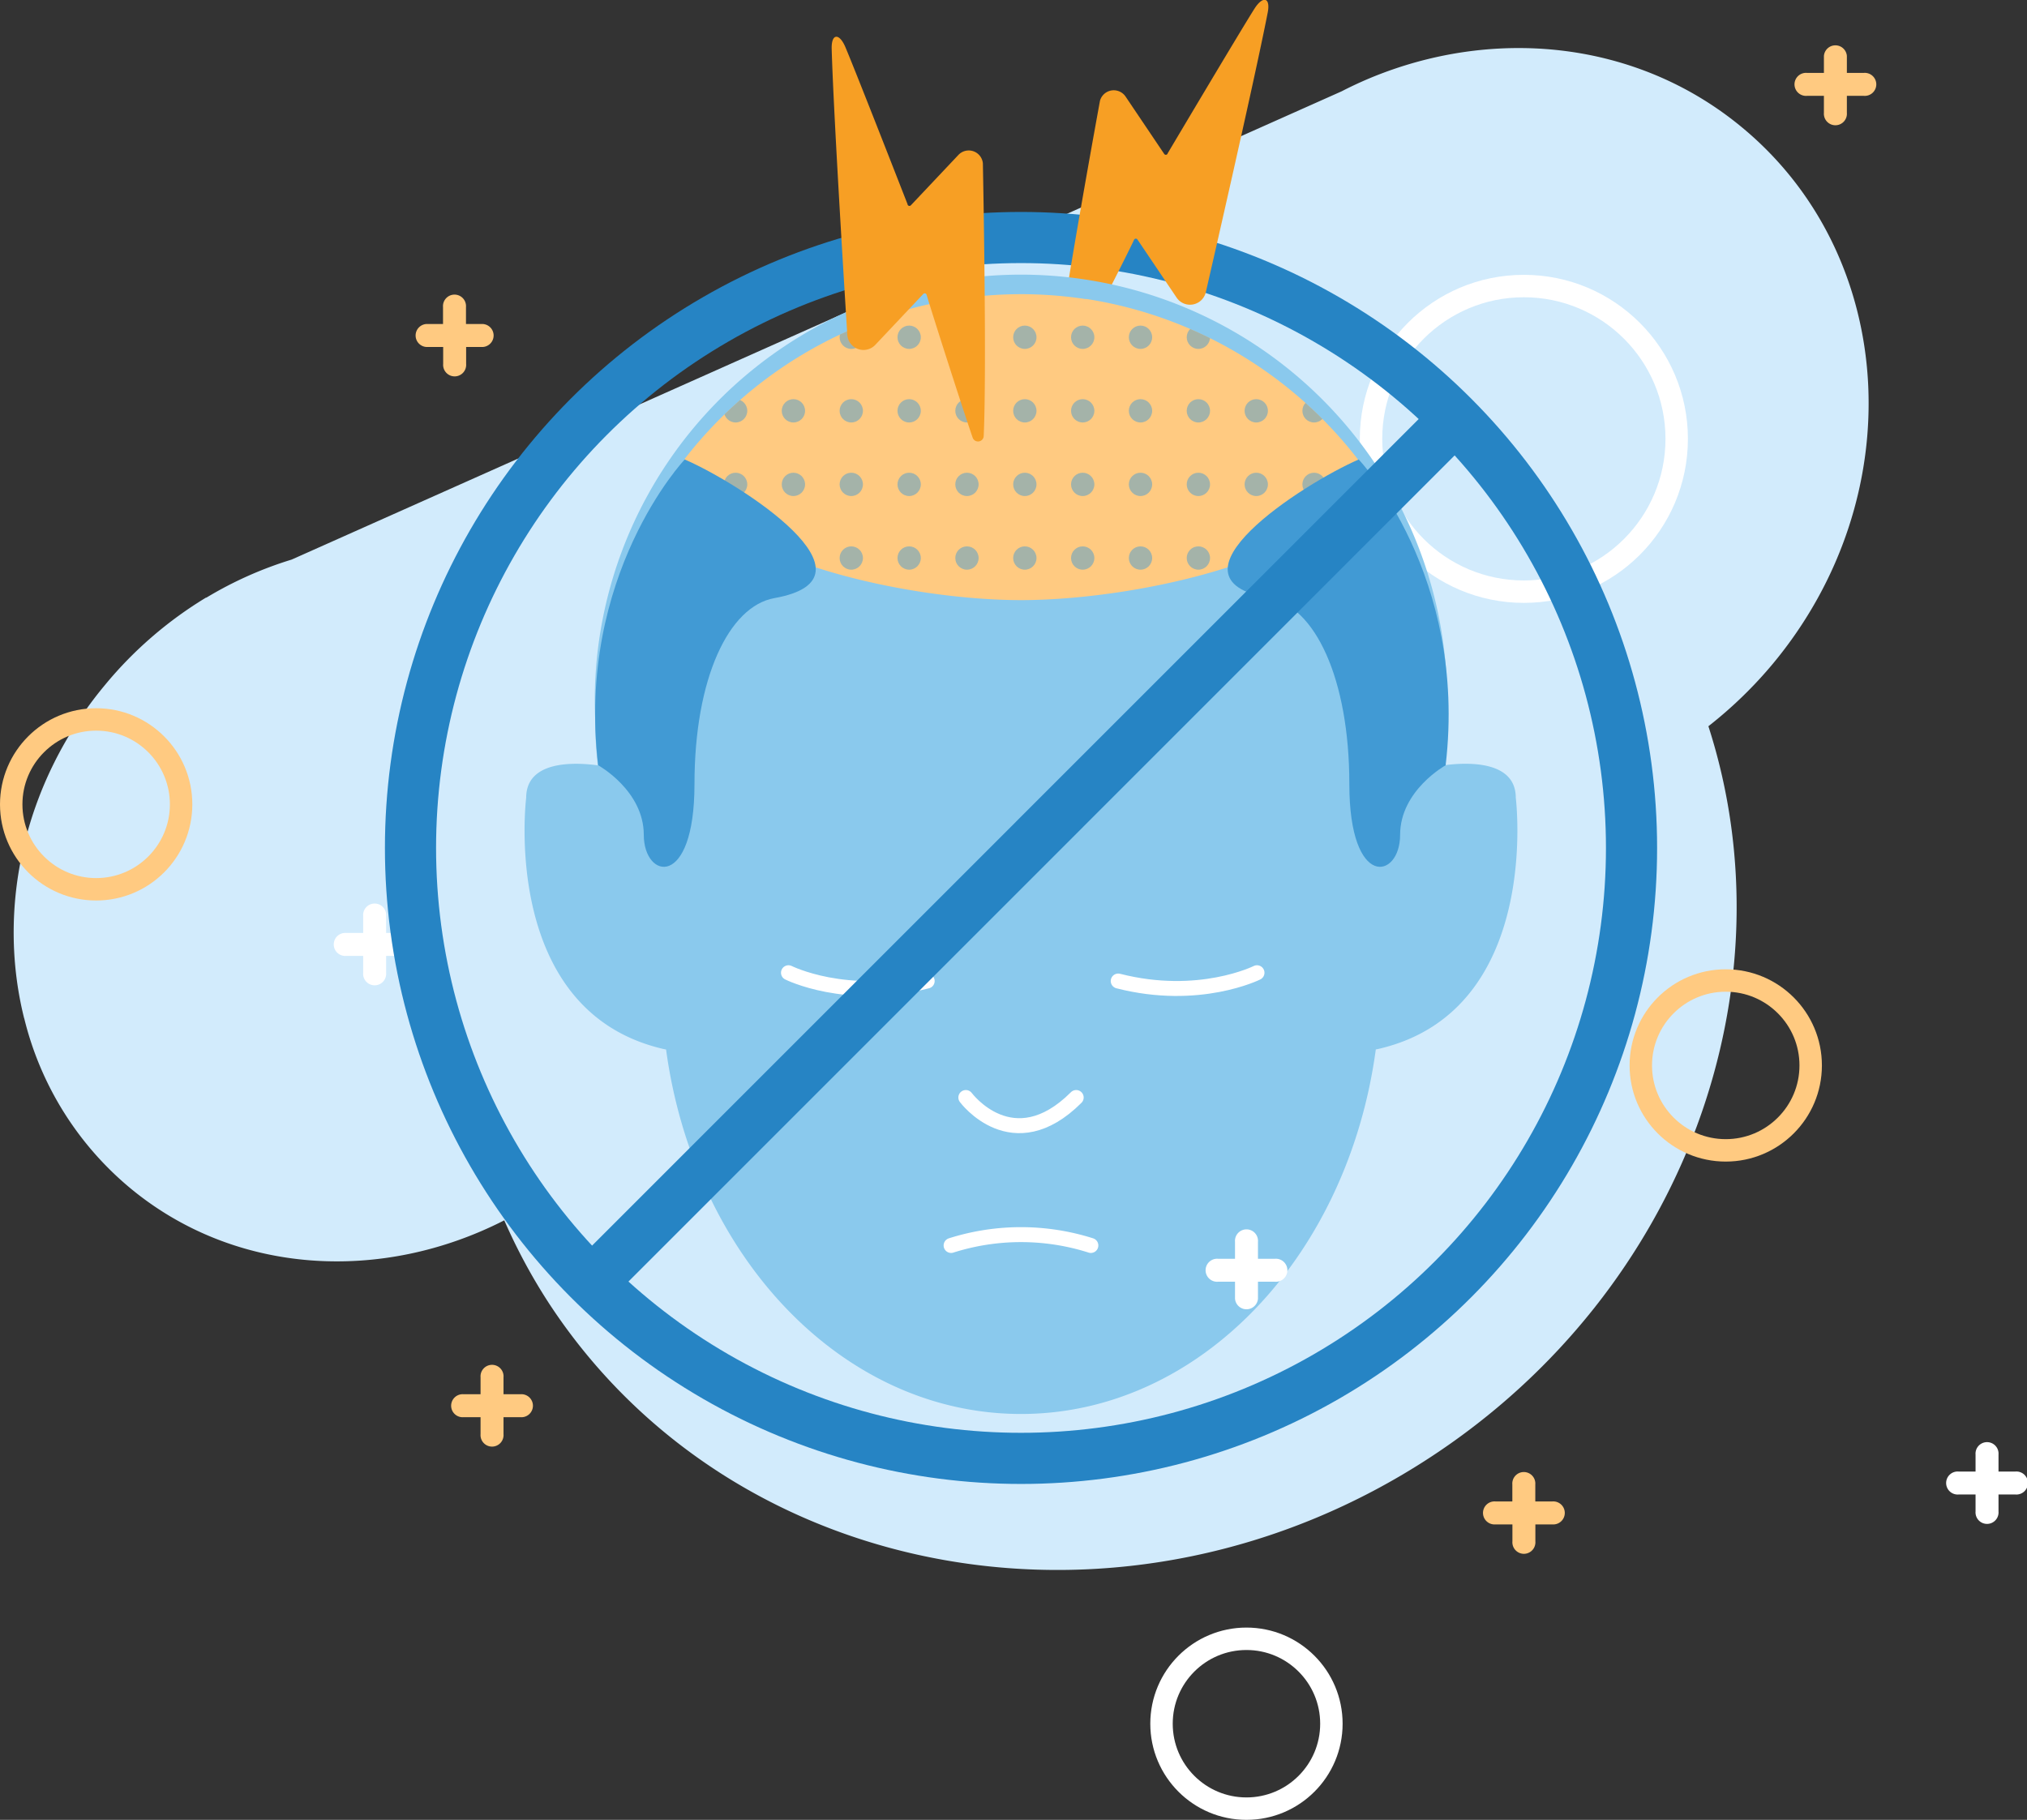 <svg xmlns="http://www.w3.org/2000/svg" xmlns:xlink="http://www.w3.org/1999/xlink" viewBox="0 0 271.09 243.42"><rect x="0" y="0" width="271.09" height="243.42" fill="#333333" stroke="none"/><defs><style>.cls-1,.cls-10,.cls-3,.cls-5,.cls-7{fill:none;}.cls-2{fill:#d2ebfc;}.cls-10,.cls-3{stroke:#fff;}.cls-10,.cls-3,.cls-5,.cls-7{stroke-miterlimit:10;}.cls-3,.cls-5{stroke-width:3px;}.cls-4{fill:#fff;}.cls-5{stroke:#ffca81;}.cls-6{fill:#ffca81;}.cls-7{stroke:#2684c4;stroke-width:6.84px;}.cls-8{fill:#f79f24;}.cls-9{fill:#8ac9ed;}.cls-10{stroke-linecap:round;stroke-width:2px;}.cls-11{clip-path:url(#clip-path);}.cls-12,.cls-13{fill:#419ad4;}.cls-12{opacity:0.48;}</style><clipPath id="clip-path"><path class="cls-1" d="M136.55,80.27c16.46,0,44.75-6.42,45.36-18.43A56.91,56.91,0,0,0,145.36,40l-.2,0a56.94,56.94,0,0,0-8.61-.65,57.87,57.87,0,0,0-8.48.63l-.64.1a56.93,56.93,0,0,0-35.86,21.3s0,.07,0,.1C91.56,73.71,119.91,80.27,136.55,80.27Z"></path></clipPath></defs><g id="Capa_2" data-name="Capa 2"><g id="Capa_1-2" data-name="Capa 1"><path class="cls-2" d="M3.24,136.21a42.66,42.66,0,0,0,14.14,22.68c14.05,11.68,33.66,12.72,50.06,4.34a76.71,76.71,0,0,0,6,11.13c24.78,37.78,77.57,47,117.93,20.51,34.05-22.33,48.36-62.9,37.11-97.73a56.88,56.88,0,0,0,8.64-8.38c18.53-22.31,16.71-54.39-4.06-71.65C219.47,5.78,201.05,3.65,184.77,9.83h0a51.6,51.6,0,0,0-5.33,2.38L39,74.85a51,51,0,0,0-11.4,5.09l-.06,0h0A53.33,53.33,0,0,0,14.05,91.61c-11,13.21-14.48,30-10.82,44.6h0Z"></path><circle class="cls-3" cx="203.8" cy="58.7" r="20.44"></circle><path class="cls-4" d="M137.31,69.68H135V67.41a1.54,1.54,0,0,0-3.07,0v2.27H129.7a1.54,1.54,0,1,0,0,3.07H132V75A1.54,1.54,0,0,0,135,75V72.75h2.27a1.54,1.54,0,0,0,0-3.07Z"></path><circle class="cls-5" cx="12.86" cy="107.59" r="11.36"></circle><path class="cls-4" d="M53.91,124.79H51.64v-2.27a1.54,1.54,0,1,0-3.07,0v2.27H46.3a1.54,1.54,0,1,0,0,3.07h2.27v2.27a1.54,1.54,0,1,0,3.07,0v-2.27h2.27a1.54,1.54,0,1,0,0-3.07Z"></path><path class="cls-4" d="M269.55,196.83h-2.27v-2.27a1.54,1.54,0,1,0-3.07,0v2.27h-2.27a1.54,1.54,0,1,0,0,3.07h2.27v2.27a1.54,1.54,0,1,0,3.07,0V199.9h2.27a1.54,1.54,0,1,0,0-3.07Z"></path><circle class="cls-3" cx="166.7" cy="230.56" r="11.36"></circle><path class="cls-6" d="M207.6,200.83h-2.27v-2.27a1.54,1.54,0,1,0-3.07,0v2.27H200a1.54,1.54,0,1,0,0,3.07h2.27v2.27a1.54,1.54,0,1,0,3.07,0V203.9h2.27a1.54,1.54,0,1,0,0-3.07Z"></path><path class="cls-6" d="M69.61,186.49H67.34v-2.27a1.54,1.54,0,1,0-3.07,0v2.27H62a1.54,1.54,0,1,0,0,3.07h2.27v2.27a1.54,1.54,0,1,0,3.07,0v-2.27h2.27a1.54,1.54,0,1,0,0-3.07Z"></path><circle class="cls-5" cx="230.8" cy="142.51" r="11.36"></circle><path class="cls-6" d="M64.6,43.34H62.32V41.07a1.54,1.54,0,1,0-3.07,0v2.27H57a1.54,1.54,0,0,0,0,3.07h2.27v2.27a1.54,1.54,0,1,0,3.07,0V46.41H64.6a1.54,1.54,0,0,0,0-3.07Z"></path><path class="cls-6" d="M249.25,9.75H247V7.48a1.54,1.54,0,0,0-3.07,0V9.75h-2.27a1.54,1.54,0,1,0,0,3.07h2.27v2.27a1.54,1.54,0,1,0,3.07,0V12.82h2.27a1.54,1.54,0,1,0,0-3.07Z"></path><circle class="cls-7" cx="136.55" cy="113.42" r="81.65"></circle><path class="cls-8" d="M142.53,49.94a.76.76,0,0,1-1.42-.46c1.1-9.3,6-36,6-36a1.91,1.91,0,0,1,3.42-.57l5.17,7.68a.26.26,0,0,0,.47-.09s9.63-16.23,11.61-19.35c1.1-1.73,2.17-1.54,1.76.55-1.82,9.35-8.28,37.41-8.28,37.41a2.17,2.17,0,0,1-3.9.7l-5.23-7.76a.26.26,0,0,0-.45,0C150.79,34,145.05,45.28,142.53,49.94Z"></path><path class="cls-9" d="M202.72,106.71c0-5-6.48-4.77-9.58-4.35A58.13,58.13,0,0,0,193.5,96,57,57,0,1,0,79.59,96a58.13,58.13,0,0,0,.36,6.37c-3.09-.42-9.58-.69-9.58,4.35,0,0-3.56,28.49,18.32,33.58l.39.08c3.75,27.65,23.57,48.75,47.47,48.75S180.27,168,184,140.37l.4-.08C206.28,135.2,202.72,106.71,202.72,106.71Z"></path><path class="cls-10" d="M105.45,130.11S113.2,134,124,131.22"></path><path class="cls-10" d="M168.11,130.11s-7.75,3.88-18.56,1.11"></path><path class="cls-10" d="M129.17,146.8s6.27,8.48,14.76,0"></path><path class="cls-6" d="M136.55,80.27c16.46,0,44.75-6.42,45.36-18.43A56.91,56.91,0,0,0,145.36,40l-.2,0a56.94,56.94,0,0,0-8.61-.65,57.87,57.87,0,0,0-8.48.63l-.64.1a56.93,56.93,0,0,0-35.86,21.3s0,.07,0,.1C91.56,73.71,119.91,80.27,136.55,80.27Z"></path><g class="cls-11"><circle class="cls-12" cx="98.38" cy="45.11" r="1.56"></circle><circle class="cls-12" cx="106.11" cy="45.11" r="1.56"></circle><circle class="cls-12" cx="113.85" cy="45.11" r="1.56"></circle><circle class="cls-12" cx="121.59" cy="45.11" r="1.56"></circle><circle class="cls-12" cx="129.32" cy="45.11" r="1.56"></circle><circle class="cls-12" cx="137.06" cy="45.11" r="1.56"></circle><circle class="cls-12" cx="144.8" cy="45.11" r="1.56"></circle><circle class="cls-12" cx="152.53" cy="45.11" r="1.56"></circle><circle class="cls-12" cx="160.27" cy="45.11" r="1.56"></circle><circle class="cls-12" cx="168.01" cy="45.11" r="1.56"></circle><circle class="cls-12" cx="175.74" cy="45.11" r="1.56"></circle><circle class="cls-12" cx="175.74" cy="54.95" r="1.56"></circle><circle class="cls-12" cx="168.01" cy="54.95" r="1.56"></circle><circle class="cls-12" cx="160.27" cy="54.95" r="1.56"></circle><circle class="cls-12" cx="152.53" cy="54.95" r="1.56"></circle><circle class="cls-12" cx="144.8" cy="54.95" r="1.56"></circle><circle class="cls-12" cx="137.06" cy="54.95" r="1.56"></circle><circle class="cls-12" cx="129.32" cy="54.95" r="1.56"></circle><circle class="cls-12" cx="121.59" cy="54.95" r="1.56"></circle><circle class="cls-12" cx="113.85" cy="54.95" r="1.56"></circle><circle class="cls-12" cx="106.11" cy="54.95" r="1.56"></circle><circle class="cls-12" cx="98.38" cy="54.95" r="1.56"></circle><circle class="cls-12" cx="98.38" cy="64.79" r="1.56"></circle><circle class="cls-12" cx="106.11" cy="64.79" r="1.56"></circle><circle class="cls-12" cx="113.85" cy="64.79" r="1.56"></circle><circle class="cls-12" cx="121.59" cy="64.79" r="1.56"></circle><circle class="cls-12" cx="129.32" cy="64.79" r="1.56"></circle><circle class="cls-12" cx="137.06" cy="64.79" r="1.56"></circle><circle class="cls-12" cx="144.8" cy="64.79" r="1.56"></circle><circle class="cls-12" cx="152.53" cy="64.79" r="1.56"></circle><circle class="cls-12" cx="160.27" cy="64.79" r="1.56"></circle><circle class="cls-12" cx="168.01" cy="64.79" r="1.56"></circle><circle class="cls-12" cx="175.74" cy="64.79" r="1.56"></circle><circle class="cls-12" cx="175.74" cy="74.64" r="1.56"></circle><circle class="cls-12" cx="168.01" cy="74.64" r="1.56"></circle><circle class="cls-12" cx="160.27" cy="74.64" r="1.56"></circle><circle class="cls-12" cx="152.53" cy="74.64" r="1.56"></circle><circle class="cls-12" cx="144.8" cy="74.64" r="1.56"></circle><circle class="cls-12" cx="137.06" cy="74.64" r="1.56"></circle><circle class="cls-12" cx="129.32" cy="74.64" r="1.56"></circle><circle class="cls-12" cx="121.59" cy="74.64" r="1.56"></circle><circle class="cls-12" cx="113.85" cy="74.64" r="1.56"></circle><circle class="cls-12" cx="106.11" cy="74.64" r="1.56"></circle><circle class="cls-12" cx="98.38" cy="74.64" r="1.56"></circle></g><path class="cls-13" d="M80,102.36s6.1,3.37,6.1,9.31,6.78,7.35,6.78-6.79S97.46,81.08,103.58,80c15-2.69-4.52-15.29-12-18.54C91.56,61.45,77,76.93,80,102.36Z"></path><path class="cls-13" d="M193.34,102.36s-6.09,3.37-6.09,9.31-6.79,7.35-6.79-6.79S175.84,81.08,169.71,80c-15-2.69,4.53-15.29,12-18.54C181.73,61.45,196.32,76.93,193.34,102.36Z"></path><path class="cls-10" d="M127.2,166.59a30.85,30.85,0,0,1,18.69,0"></path><line class="cls-7" x1="77.57" y1="173.06" x2="195.53" y2="55.09"></line><path class="cls-8" d="M130.09,58.56a.76.76,0,0,0,1.47-.23c.43-9.36-.11-36.49-.11-36.49a1.9,1.9,0,0,0-3.28-1.11l-6.35,6.73a.26.26,0,0,1-.45-.16s-6.86-17.58-8.31-21c-.8-1.89-1.89-1.88-1.83.25.27,9.52,2.09,38.26,2.09,38.26a2.17,2.17,0,0,0,3.74,1.32l6.42-6.81a.26.26,0,0,1,.44.1C124.53,41.48,128.37,53.55,130.09,58.56Z"></path><path class="cls-4" d="M170.51,168.37h-2.27V166.1a1.54,1.54,0,1,0-3.07,0v2.27H162.9a1.54,1.54,0,1,0,0,3.07h2.27v2.27a1.54,1.54,0,0,0,3.07,0v-2.27h2.27a1.54,1.54,0,1,0,0-3.07Z"></path></g></g></svg>